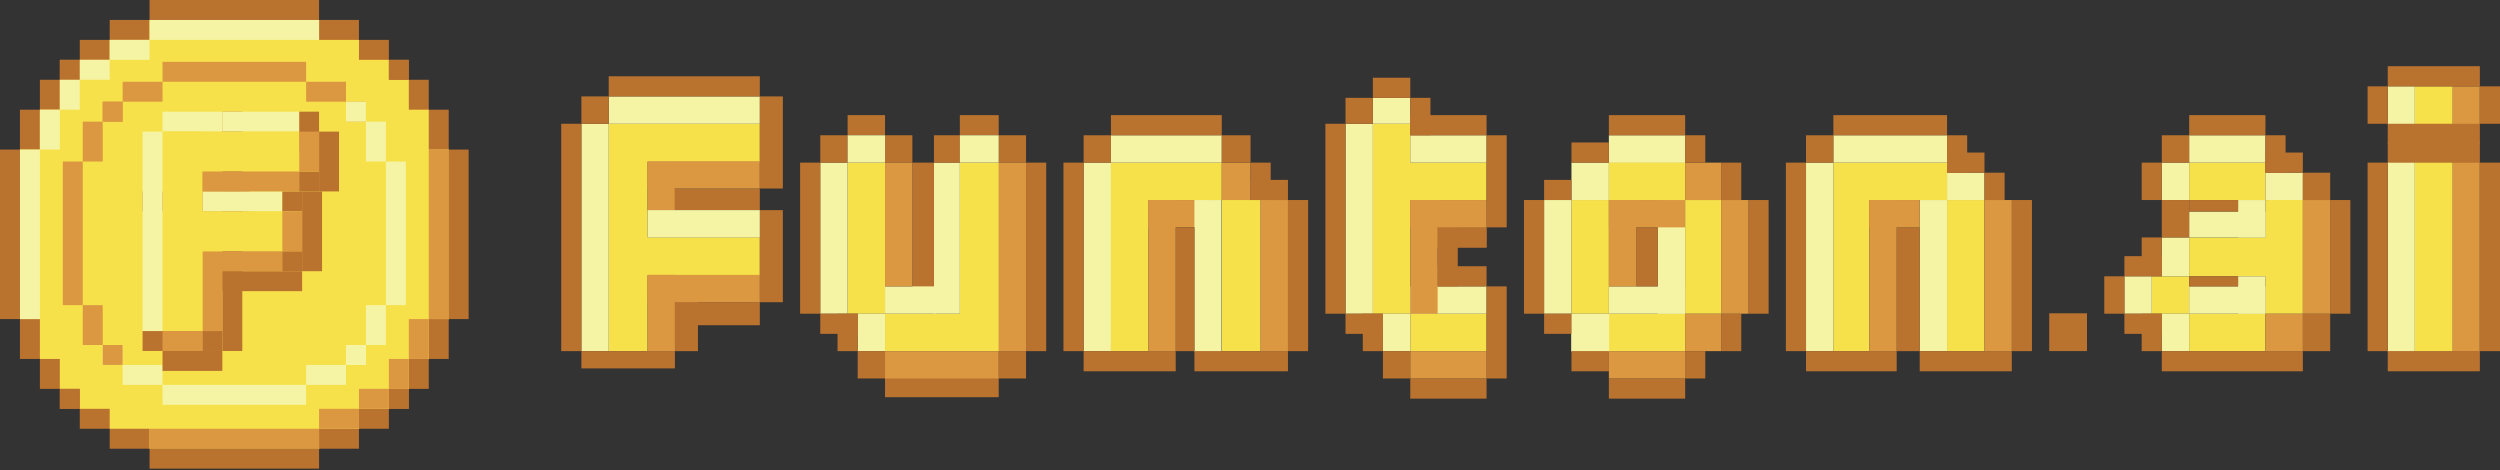 <svg width="553" height="104" viewBox="0 0 553 104" fill="none" xmlns="http://www.w3.org/2000/svg">
<rect x="0" y="0" width="553" height="104" fill="#333333" stroke="none"/>
<path d="M461.642 69.302V77.656H453.288V69.302H461.642Z" fill="#BA722F"/>
<path d="M534.158 19.1H542.541V27.482H534.158L534.158 19.1ZM534.158 35.865H542.541V77.763H534.158L534.158 35.865Z" fill="#F6E14A"/>
<rect x="534.158" y="35.865" width="41.914" height="5.988" transform="rotate(90 534.158 35.865)" fill="#F5F4A4"/>
<rect x="534.158" y="19.1" width="8.383" height="5.988" transform="rotate(90 534.158 19.1)" fill="#F5F4A4"/>
<rect x="548.528" y="35.865" width="41.914" height="5.988" transform="rotate(90 548.528 35.865)" fill="#DB9841"/>
<rect x="548.528" y="19.1" width="8.383" height="5.988" transform="rotate(90 548.528 19.1)" fill="#DB9841"/>
<path d="M528.17 14.643L548.542 14.643V19.1L528.17 19.1V14.643Z" fill="#BA722F"/>
<path d="M528.17 27.376L548.542 27.376V31.832L528.17 31.832V27.376Z" fill="#BA722F"/>
<path d="M528.17 31.514L548.542 31.514V35.971H528.17V31.514Z" fill="#BA722F"/>
<path d="M528.17 77.67H548.542V82.127H528.17V77.67Z" fill="#BA722F"/>
<path d="M523.714 35.971H528.17V77.671H523.714V35.971Z" fill="#BA722F"/>
<path d="M523.714 19.1H528.17V27.376H523.714V19.1Z" fill="#BA722F"/>
<path d="M548.543 35.971H552.999V77.671H548.543V35.971Z" fill="#BA722F"/>
<path d="M548.543 19.1H552.999V27.376H548.543V19.1Z" fill="#BA722F"/>
<path d="M270.254 35.971V44.243H254.029V77.671H245.743L245.743 35.971L270.254 35.971ZM270.254 44.243L278.849 44.243V77.671H270.254V44.243Z" fill="#F6E14A"/>
<rect x="245.743" y="35.971" width="41.7" height="6.048" transform="rotate(90 245.743 35.971)" fill="#F5F4A4"/>
<rect x="245.743" y="29.923" width="24.511" height="6.048" fill="#F5F4A4"/>
<rect x="276.62" y="35.971" width="8.276" height="6.366" transform="rotate(90 276.62 35.971)" fill="#DB9841"/>
<rect x="267.389" y="50.295" width="13.37" height="6.048" transform="rotate(-180 267.389 50.295)" fill="#DB9841"/>
<rect x="270.193" y="44.248" width="33.531" height="5.988" transform="rotate(90 270.193 44.248)" fill="#F5F4A4"/>
<path d="M276.62 39.791H284.896V44.247H276.62V39.791Z" fill="#BA722F"/>
<path d="M245.743 25.466L270.254 25.466V29.923L245.743 29.923V25.466Z" fill="#BA722F"/>
<path d="M239.694 77.671H260.067V82.127H239.694V77.671Z" fill="#BA722F"/>
<path d="M264.205 77.671H284.896V82.127H264.205V77.671Z" fill="#BA722F"/>
<path d="M239.694 29.923H245.742V35.971H239.694V29.923Z" fill="#BA722F"/>
<path d="M270.254 29.923H276.62V35.971H270.254V29.923Z" fill="#BA722F"/>
<path d="M276.62 35.971H281.077V44.247H276.62V35.971Z" fill="#BA722F"/>
<path d="M235.238 35.971H239.695V77.671H235.238V35.971Z" fill="#BA722F"/>
<path d="M260.067 50.295H264.206V77.671H260.067V50.295Z" fill="#BA722F"/>
<path d="M284.896 44.247H289.353V77.671H284.896V44.247Z" fill="#BA722F"/>
<rect x="260.067" y="44.247" width="33.424" height="6.048" transform="rotate(90 260.067 44.247)" fill="#DB9841"/>
<rect x="284.896" y="44.247" width="33.424" height="6.048" transform="rotate(90 284.896 44.247)" fill="#DB9841"/>
<path d="M372.754 44.248L355.883 44.248V35.865L372.754 35.865V44.248ZM355.883 69.397H347.606V44.248H355.883V69.397ZM372.754 44.248L380.712 44.248V69.397L372.754 69.397V44.248ZM355.883 69.397L372.754 69.397V77.67L355.883 77.67V69.397Z" fill="#F6E14A"/>
<rect x="347.606" y="44.247" width="25.147" height="6.048" transform="rotate(90 347.606 44.247)" fill="#F5F4A4"/>
<rect x="372.754" y="35.971" width="16.871" height="6.048" transform="rotate(-180 372.754 35.971)" fill="#F5F4A4"/>
<rect x="372.754" y="69.394" width="16.871" height="6.048" transform="rotate(-180 372.754 69.394)" fill="#F5F4A4"/>
<rect x="355.883" y="35.971" width="8.276" height="8.276" transform="rotate(90 355.883 35.971)" fill="#F5F4A4"/>
<rect x="380.712" y="35.971" width="8.276" height="7.958" transform="rotate(90 380.712 35.971)" fill="#DB9841"/>
<rect x="355.929" y="69.397" width="8.383" height="8.383" transform="rotate(90 355.929 69.397)" fill="#F5F4A4"/>
<rect x="380.712" y="69.394" width="8.276" height="7.958" transform="rotate(90 380.712 69.394)" fill="#DB9841"/>
<rect x="372.754" y="44.247" width="25.147" height="6.048" transform="rotate(90 372.754 44.247)" fill="#F5F4A4"/>
<path d="M355.883 83.719H372.754V88.175H355.883V83.719Z" fill="#BA722F"/>
<path d="M347.606 77.67H355.883V82.127H347.606V77.67Z" fill="#BA722F"/>
<path d="M347.606 31.514H355.883V35.971H347.606V31.514Z" fill="#BA722F"/>
<path d="M377.21 29.922L377.21 35.971L372.753 35.971L372.753 29.922L377.21 29.922Z" fill="#BA722F"/>
<path d="M377.21 77.67L377.21 83.719L372.753 83.719L372.753 77.67L377.21 77.67Z" fill="#BA722F"/>
<path d="M341.558 69.394H347.606V73.85H341.558V69.394Z" fill="#BA722F"/>
<path d="M341.558 39.791H347.606V44.247H341.558V39.791Z" fill="#BA722F"/>
<path d="M385.168 35.971L385.168 44.247L380.711 44.247L380.711 35.971L385.168 35.971Z" fill="#BA722F"/>
<path d="M385.168 69.394L385.168 77.67L380.711 77.67L380.711 69.394L385.168 69.394Z" fill="#BA722F"/>
<path d="M355.883 25.466L372.754 25.466V29.922L355.883 29.922V25.466Z" fill="#BA722F"/>
<path d="M337.102 44.247H341.558V69.394H337.102V44.247Z" fill="#BA722F"/>
<path d="M361.931 50.295H366.705V63.346H361.931V50.295Z" fill="#BA722F"/>
<path d="M386.76 44.247H391.216V69.394H386.76V44.247Z" fill="#BA722F"/>
<rect x="361.931" y="44.247" width="19.099" height="6.048" transform="rotate(90 361.931 44.247)" fill="#DB9841"/>
<rect x="355.883" y="44.247" width="16.871" height="6.048" fill="#DB9841"/>
<rect x="355.883" y="77.67" width="16.871" height="6.048" fill="#DB9841"/>
<rect x="386.76" y="44.247" width="25.147" height="6.048" transform="rotate(90 386.76 44.247)" fill="#DB9841"/>
<path d="M501.114 35.971V44.248H484.243V35.971L501.114 35.971ZM501.114 44.248L509.39 44.243V69.397H501.114V61.118H484.243V52.523H501.114V44.248ZM475.967 61.118H484.243V69.397H475.967L475.967 61.118ZM484.243 69.397H501.114V77.671H484.243V69.397Z" fill="#F6E14A"/>
<rect x="475.967" y="61.118" width="8.276" height="6.048" transform="rotate(90 475.967 61.118)" fill="#F5F4A4"/>
<rect x="484.243" y="35.971" width="8.276" height="6.048" transform="rotate(90 484.243 35.971)" fill="#F5F4A4"/>
<rect x="484.243" y="52.523" width="8.595" height="6.048" transform="rotate(90 484.243 52.523)" fill="#F5F4A4"/>
<rect x="484.243" y="69.394" width="8.276" height="6.048" transform="rotate(90 484.243 69.394)" fill="#F5F4A4"/>
<rect x="501.113" y="61.118" width="8.276" height="6.048" transform="rotate(90 501.113 61.118)" fill="#F5F4A4"/>
<rect x="501.113" y="44.247" width="8.276" height="6.048" transform="rotate(90 501.113 44.247)" fill="#F5F4A4"/>
<rect x="501.113" y="35.971" width="16.871" height="6.048" transform="rotate(-180 501.113 35.971)" fill="#F5F4A4"/>
<rect x="509.39" y="44.247" width="8.276" height="6.048" transform="rotate(-180 509.39 44.247)" fill="#F5F4A4"/>
<rect x="501.113" y="52.523" width="16.871" height="5.73" transform="rotate(-180 501.113 52.523)" fill="#F5F4A4"/>
<rect x="501.113" y="69.394" width="16.871" height="6.048" transform="rotate(-180 501.113 69.394)" fill="#F5F4A4"/>
<path d="M469.918 69.394H478.194V73.85H469.918V69.394Z" fill="#BA722F"/>
<path d="M469.918 56.661H478.194V61.118H469.918V56.661Z" fill="#BA722F"/>
<path d="M478.194 77.67H509.39V82.127H478.194V77.67Z" fill="#BA722F"/>
<path d="M484.243 25.466L501.114 25.466V29.922L484.243 29.922V25.466Z" fill="#BA722F"/>
<path d="M478.194 44.247H484.242V52.523H478.194V44.247Z" fill="#BA722F"/>
<path d="M484.243 44.247H495.066V46.794H484.243V44.247Z" fill="#BA722F"/>
<path d="M484.243 61.118H495.066V63.346H484.243V61.118Z" fill="#BA722F"/>
<path d="M465.462 61.118H469.918V69.394H465.462V61.118Z" fill="#BA722F"/>
<path d="M473.738 35.971H478.195V44.247H473.738V35.971Z" fill="#BA722F"/>
<path d="M501.113 29.922H505.57V38.199H501.113V29.922Z" fill="#BA722F"/>
<path d="M509.39 38.199H515.438V44.247H509.39V38.199Z" fill="#BA722F"/>
<path d="M484.243 29.922L484.243 35.971L478.195 35.971L478.195 29.922L484.243 29.922Z" fill="#BA722F"/>
<path d="M509.39 33.742L509.39 38.199L501.113 38.199L501.113 33.742L509.39 33.742Z" fill="#BA722F"/>
<path d="M515.438 44.247H519.895V69.394H515.438V44.247Z" fill="#BA722F"/>
<path d="M473.738 69.394H478.195V77.67H473.738V69.394Z" fill="#BA722F"/>
<path d="M473.738 52.523H478.195V60.799H473.738V52.523Z" fill="#BA722F"/>
<path d="M509.39 69.394H515.438V77.67H509.39V69.394Z" fill="#BA722F"/>
<rect x="515.438" y="44.247" width="25.147" height="6.048" transform="rotate(90 515.438 44.247)" fill="#DB9841"/>
<rect x="509.39" y="69.394" width="8.276" height="8.276" transform="rotate(90 509.39 69.394)" fill="#DB9841"/>
<path d="M430.687 35.971V44.248L413.498 44.248V77.671H405.54V35.971L430.687 35.971ZM430.687 44.248L438.964 44.248V77.671L430.687 77.671V44.248Z" fill="#F6E14A"/>
<rect x="405.54" y="35.971" width="41.7" height="6.048" transform="rotate(90 405.54 35.971)" fill="#F5F4A4"/>
<rect x="430.688" y="44.247" width="33.424" height="6.048" transform="rotate(90 430.688 44.247)" fill="#F5F4A4"/>
<rect x="430.688" y="35.971" width="25.147" height="6.048" transform="rotate(-180 430.688 35.971)" fill="#F5F4A4"/>
<rect x="438.964" y="44.247" width="8.276" height="6.048" transform="rotate(-180 438.964 44.247)" fill="#F5F4A4"/>
<path d="M435.144 29.923L435.144 38.199L430.687 38.199L430.687 29.923L435.144 29.923Z" fill="#BA722F"/>
<path d="M443.42 38.199L443.42 44.247L438.963 44.247L438.963 38.199L443.42 38.199Z" fill="#BA722F"/>
<path d="M399.491 29.923H405.539V35.971H399.491V29.923Z" fill="#BA722F"/>
<path d="M430.688 33.743H438.964V38.199H430.688V33.743Z" fill="#BA722F"/>
<path d="M405.54 25.466L430.687 25.466V29.923L405.54 29.923V25.466Z" fill="#BA722F"/>
<path d="M399.491 77.671H419.545V82.127H399.491V77.671Z" fill="#BA722F"/>
<path d="M424.639 77.671H445.011V82.127H424.639V77.671Z" fill="#BA722F"/>
<path d="M395.035 35.971H399.492V77.671H395.035V35.971Z" fill="#BA722F"/>
<path d="M445.012 44.247H449.468V77.671H445.012V44.247Z" fill="#BA722F"/>
<path d="M419.546 50.295H424.639V77.671H419.546V50.295Z" fill="#BA722F"/>
<rect x="413.498" y="44.247" width="11.141" height="6.048" fill="#DB9841"/>
<rect x="445.012" y="44.247" width="33.424" height="6.048" transform="rotate(90 445.012 44.247)" fill="#DB9841"/>
<rect x="419.546" y="44.247" width="33.424" height="6.048" transform="rotate(90 419.546 44.247)" fill="#DB9841"/>
<path d="M311.955 69.397H303.679V27.376L311.955 27.376V35.971H328.826V44.242H311.955V69.397ZM311.955 77.671V69.397H328.826V77.671H311.955Z" fill="#F6E14A"/>
<rect x="303.679" y="27.376" width="42.018" height="6.048" transform="rotate(90 303.679 27.376)" fill="#F5F4A4"/>
<rect width="8.276" height="6.048" transform="matrix(-4.37114e-08 1 1 4.37114e-08 305.906 69.394)" fill="#F5F4A4"/>
<rect x="311.955" y="29.923" width="16.871" height="6.048" fill="#F5F4A4"/>
<rect x="303.679" y="21.646" width="8.276" height="5.73" fill="#F5F4A4"/>
<rect x="311.955" y="63.346" width="16.871" height="6.048" fill="#F5F4A4"/>
<path d="M297.63 69.394H305.906V73.851H297.63V69.394Z" fill="#BA722F"/>
<path d="M318.003 50.295H328.826V54.752H318.003V50.295Z" fill="#BA722F"/>
<path d="M318.003 50.295H328.826V54.752H318.003V50.295Z" fill="#BA722F"/>
<path d="M311.955 25.466L328.826 25.466V29.923L311.955 29.923V25.466Z" fill="#BA722F"/>
<path d="M303.679 17.19H311.955V21.646H303.679V17.19Z" fill="#BA722F"/>
<path d="M318.003 58.89H328.826V63.347H318.003V58.89Z" fill="#BA722F"/>
<path d="M311.955 83.719H328.826V88.175H311.955V83.719Z" fill="#BA722F"/>
<path d="M293.174 27.376H297.63V69.394H293.174V27.376Z" fill="#BA722F"/>
<path d="M328.826 63.346H333.283V83.719H328.826V63.346Z" fill="#BA722F"/>
<path d="M318.003 50.295H322.459V63.347H318.003V50.295Z" fill="#BA722F"/>
<path d="M328.826 29.923H333.283V50.295H328.826V29.923Z" fill="#BA722F"/>
<path d="M301.45 69.394H305.907V77.671H301.45V69.394Z" fill="#BA722F"/>
<path d="M311.955 21.646H316.412V29.923H311.955V21.646Z" fill="#BA722F"/>
<path d="M297.63 21.646H303.678V27.376H297.63V21.646Z" fill="#BA722F"/>
<path d="M305.906 77.671H311.954V83.719H305.906V77.671Z" fill="#BA722F"/>
<rect x="318.003" y="44.247" width="25.147" height="6.048" transform="rotate(90 318.003 44.247)" fill="#DB9841"/>
<rect x="311.955" y="44.247" width="16.871" height="6.048" fill="#DB9841"/>
<rect x="311.955" y="77.671" width="16.871" height="6.048" fill="#DB9841"/>
<path d="M195.768 69.397H187.491V35.971H195.768V69.397ZM212.32 35.971H220.962V77.671H195.768V69.397H212.32V35.971Z" fill="#F6E14A"/>
<rect x="187.491" y="35.971" width="33.424" height="6.048" transform="rotate(90 187.491 35.971)" fill="#F5F4A4"/>
<rect x="195.768" y="69.394" width="8.276" height="6.048" transform="rotate(90 195.768 69.394)" fill="#F5F4A4"/>
<rect x="212.32" y="35.971" width="33.424" height="5.73" transform="rotate(90 212.32 35.971)" fill="#F5F4A4"/>
<path d="M181.442 69.394H189.719V73.85H181.442V69.394Z" fill="#BA722F"/>
<path d="M187.491 25.466H195.768V29.922H187.491V25.466Z" fill="#BA722F"/>
<path d="M212.32 25.466H220.915V29.922H212.32V25.466Z" fill="#BA722F"/>
<path d="M189.719 77.67H195.767V83.719H189.719V77.67Z" fill="#BA722F"/>
<path d="M195.768 83.4H220.915V87.857H195.768V83.4Z" fill="#BA722F"/>
<path d="M176.986 35.971H181.443V69.394H176.986V35.971Z" fill="#BA722F"/>
<path d="M185.263 69.394H189.719V77.67H185.263V69.394Z" fill="#BA722F"/>
<path d="M181.442 29.922H187.49V35.971H181.442V29.922Z" fill="#BA722F"/>
<path d="M220.914 29.922H226.962V35.971H220.914V29.922Z" fill="#BA722F"/>
<path d="M206.59 29.922H212.32V35.971H206.59V29.922Z" fill="#BA722F"/>
<path d="M195.768 29.922H201.816V35.971H195.768V29.922Z" fill="#BA722F"/>
<path d="M220.914 77.67H226.962V83.719H220.914V77.67Z" fill="#BA722F"/>
<path d="M226.963 35.971H231.419V77.671H226.963V35.971Z" fill="#BA722F"/>
<path d="M201.815 35.971H206.59V63.665H201.815V35.971Z" fill="#BA722F"/>
<path d="M187.491 29.922H195.768V35.971H187.491V29.922Z" fill="#F5F4A4"/>
<rect x="195.768" y="63.346" width="11.141" height="6.048" fill="#F5F4A4"/>
<rect x="212.32" y="29.922" width="8.595" height="6.048" fill="#F5F4A4"/>
<rect x="201.815" y="35.971" width="27.376" height="6.048" transform="rotate(90 201.815 35.971)" fill="#DB9841"/>
<rect x="226.963" y="35.971" width="41.7" height="6.048" transform="rotate(90 226.963 35.971)" fill="#DB9841"/>
<rect x="220.914" y="83.719" width="25.147" height="6.048" transform="rotate(-180 220.914 83.719)" fill="#DB9841"/>
<path d="M143.244 35.812V52.489L168.073 52.489V60.907L143.244 60.907V77.673H134.649V27.376L168.073 27.376V35.812L143.244 35.812Z" fill="#F6E14A"/>
<path d="M134.649 27.376L134.649 77.673L128.601 77.673L128.601 27.376L134.649 27.376Z" fill="#F5F4A4"/>
<path d="M134.649 21.328L168.073 21.328V27.376L134.649 27.376V21.328Z" fill="#F5F4A4"/>
<rect x="128.601" y="77.671" width="20.691" height="3.82" fill="#BA722F"/>
<path d="M128.601 21.328H134.649V27.376H128.601V21.328Z" fill="#BA722F"/>
<path d="M134.649 16.872L168.073 16.872V21.328L134.649 21.328V16.872Z" fill="#BA722F"/>
<path d="M149.61 66.848H168.073V71.941H149.61V66.848Z" fill="#BA722F"/>
<path d="M148.974 41.701H168.073V46.475H148.974V41.701Z" fill="#BA722F"/>
<path d="M124.145 27.376H128.601V77.671H124.145L124.145 27.376Z" fill="#BA722F"/>
<path d="M149.292 66.848H154.385V77.671H149.292V66.848Z" fill="#BA722F"/>
<path d="M143.244 35.652L168.073 35.652V41.7H143.244V35.652Z" fill="#DB9841"/>
<path d="M149.231 35.812L149.231 46.589L143.244 46.589L143.244 35.812L149.231 35.812Z" fill="#DB9841"/>
<rect x="173.166" y="46.476" width="20.372" height="5.093" transform="rotate(90 173.166 46.476)" fill="#BA722F"/>
<rect x="173.166" y="21.328" width="20.372" height="5.093" transform="rotate(90 173.166 21.328)" fill="#BA722F"/>
<rect x="149.292" y="60.8" width="16.871" height="6.048" transform="rotate(90 149.292 60.8)" fill="#DB9841"/>
<rect x="143.244" y="46.476" width="24.829" height="6.048" fill="#F5F4A4"/>
<rect x="143.244" y="60.8" width="24.829" height="6.048" fill="#DB9841"/>
<path d="M24.26 8.822L33.083 4.411H70.578L79.4 8.822L86.017 13.233L90.428 17.644L94.839 24.261L99.25 33.083V70.578L94.839 79.4L90.428 86.017L86.017 90.428L79.4 94.839L70.578 99.251H33.083L24.26 94.839L17.644 90.428L13.232 86.017L8.821 79.4L4.41 70.578V33.083L8.821 24.261L13.232 17.644L17.644 13.233L24.26 8.822Z" fill="#F6E14A"/>
<rect x="35.951" y="13.674" width="31.76" height="4.411" fill="#DB9841"/>
<rect x="76.534" y="22.497" width="4.411" height="4.411" fill="#DB9841"/>
<rect x="22.718" y="22.497" width="4.411" height="4.411" fill="#DB9841"/>
<rect x="67.712" y="18.085" width="8.822" height="4.411" fill="#DB9841"/>
<rect x="27.129" y="18.085" width="8.822" height="4.411" fill="#DB9841"/>
<rect width="31.76" height="4.411" transform="matrix(1 0 0 -1 35.951 89.545)" fill="#F5F4A4"/>
<rect width="4.411" height="4.411" transform="matrix(1 0 0 -1 76.534 80.723)" fill="#F5F4A4"/>
<rect width="4.411" height="4.411" transform="matrix(1 0 0 -1 22.718 80.723)" fill="#F5F4A4"/>
<rect width="8.822" height="4.411" transform="matrix(1 0 0 -1 67.712 85.135)" fill="#F5F4A4"/>
<rect width="8.822" height="4.411" transform="matrix(1 0 0 -1 27.129 85.135)" fill="#F5F4A4"/>
<rect x="89.768" y="35.73" width="31.76" height="4.411" transform="rotate(90 89.768 35.73)" fill="#F5F4A4"/>
<rect x="80.945" y="76.312" width="4.411" height="4.411" transform="rotate(90 80.945 76.312)" fill="#F5F4A4"/>
<rect x="80.945" y="22.497" width="4.411" height="4.411" transform="rotate(90 80.945 22.497)" fill="#F5F4A4"/>
<rect x="85.356" y="67.49" width="8.822" height="4.411" transform="rotate(90 85.356 67.49)" fill="#F5F4A4"/>
<rect x="85.356" y="26.907" width="8.822" height="4.411" transform="rotate(90 85.356 26.907)" fill="#F5F4A4"/>
<rect width="31.76" height="4.411" transform="matrix(4.37114e-08 1 1 -4.37114e-08 13.896 35.73)" fill="#DB9841"/>
<rect width="4.411" height="4.411" transform="matrix(4.37114e-08 1 1 -4.37114e-08 22.718 76.312)" fill="#DB9841"/>
<rect width="4.411" height="4.411" transform="matrix(4.37114e-08 1 1 -4.37114e-08 22.718 22.497)" fill="#DB9841"/>
<rect width="8.822" height="4.411" transform="matrix(4.37114e-08 1 1 -4.37114e-08 18.307 67.49)" fill="#DB9841"/>
<rect width="8.822" height="4.411" transform="matrix(4.37114e-08 1 1 -4.37114e-08 18.307 26.907)" fill="#DB9841"/>
<rect x="33.084" width="37.495" height="4.411" fill="#BA722F"/>
<rect x="79.401" y="8.822" width="6.617" height="4.411" fill="#BA722F"/>
<rect x="17.645" y="8.822" width="6.617" height="4.411" fill="#BA722F"/>
<rect x="86.018" y="13.233" width="4.411" height="4.411" fill="#BA722F"/>
<rect x="13.233" y="13.233" width="4.411" height="4.411" fill="#BA722F"/>
<rect x="70.578" y="4.411" width="8.822" height="4.411" fill="#BA722F"/>
<rect x="24.262" y="4.411" width="8.822" height="4.411" fill="#BA722F"/>
<rect width="37.495" height="4.411" transform="matrix(1 0 0 -1 33.084 103.661)" fill="#BA722F"/>
<rect width="6.617" height="4.411" transform="matrix(1 0 0 -1 79.401 94.839)" fill="#BA722F"/>
<rect width="6.617" height="4.411" transform="matrix(1 0 0 -1 17.645 94.839)" fill="#BA722F"/>
<rect width="4.411" height="4.411" transform="matrix(1 0 0 -1 86.018 90.428)" fill="#BA722F"/>
<rect width="4.411" height="4.411" transform="matrix(1 0 0 -1 13.233 90.428)" fill="#BA722F"/>
<rect width="8.822" height="4.411" transform="matrix(1 0 0 -1 70.578 99.251)" fill="#BA722F"/>
<rect width="8.822" height="4.411" transform="matrix(1 0 0 -1 24.262 99.251)" fill="#BA722F"/>
<rect x="103.663" y="33.085" width="37.495" height="4.411" transform="rotate(90 103.663 33.085)" fill="#BA722F"/>
<rect x="94.841" y="79.401" width="6.617" height="4.411" transform="rotate(90 94.841 79.401)" fill="#BA722F"/>
<rect x="94.841" y="17.645" width="6.617" height="4.411" transform="rotate(90 94.841 17.645)" fill="#BA722F"/>
<rect x="90.43" y="86.019" width="4.411" height="4.411" transform="rotate(90 90.43 86.019)" fill="#BA722F"/>
<rect x="90.43" y="13.234" width="4.411" height="4.411" transform="rotate(90 90.43 13.234)" fill="#BA722F"/>
<rect x="99.252" y="70.579" width="8.822" height="4.411" transform="rotate(90 99.252 70.579)" fill="#BA722F"/>
<rect x="99.252" y="24.262" width="8.822" height="4.411" transform="rotate(90 99.252 24.262)" fill="#BA722F"/>
<rect width="37.495" height="4.411" transform="matrix(4.37114e-08 1 1 -4.37114e-08 0 33.086)" fill="#BA722F"/>
<rect width="6.617" height="4.411" transform="matrix(4.37114e-08 1 1 -4.37114e-08 8.822 79.401)" fill="#BA722F"/>
<rect width="6.617" height="4.411" transform="matrix(4.37114e-08 1 1 -4.37114e-08 8.822 17.645)" fill="#BA722F"/>
<rect width="4.411" height="4.411" transform="matrix(4.37114e-08 1 1 -4.37114e-08 13.233 86.019)" fill="#BA722F"/>
<rect width="4.411" height="4.411" transform="matrix(4.37114e-08 1 1 -4.37114e-08 13.233 13.234)" fill="#BA722F"/>
<rect width="8.822" height="4.411" transform="matrix(4.37114e-08 1 1 -4.37114e-08 4.411 70.579)" fill="#BA722F"/>
<rect width="8.822" height="4.411" transform="matrix(4.37114e-08 1 1 -4.37114e-08 4.411 24.262)" fill="#BA722F"/>
<rect x="33.084" y="4.412" width="37.495" height="4.411" fill="#F5F4A4"/>
<rect x="24.262" y="8.822" width="8.822" height="4.411" fill="#F5F4A4"/>
<rect x="17.645" y="13.234" width="6.617" height="4.411" fill="#F5F4A4"/>
<rect x="13.233" y="17.645" width="4.411" height="6.617" fill="#F5F4A4"/>
<rect x="8.822" y="24.264" width="4.411" height="8.822" fill="#F5F4A4"/>
<rect x="4.411" y="33.086" width="4.411" height="37.495" fill="#F5F4A4"/>
<rect x="70.578" y="99.249" width="37.495" height="4.411" transform="rotate(-180 70.578 99.249)" fill="#DB9841"/>
<rect x="79.4" y="94.839" width="8.822" height="4.411" transform="rotate(-180 79.4 94.839)" fill="#DB9841"/>
<rect x="86.018" y="90.427" width="6.617" height="4.411" transform="rotate(-180 86.018 90.427)" fill="#DB9841"/>
<rect x="90.429" y="86.017" width="4.411" height="6.617" transform="rotate(-180 90.429 86.017)" fill="#DB9841"/>
<rect x="94.84" y="79.397" width="4.411" height="8.822" transform="rotate(-180 94.84 79.397)" fill="#DB9841"/>
<rect x="99.251" y="70.575" width="4.411" height="37.495" transform="rotate(-180 99.251 70.575)" fill="#DB9841"/>
<rect x="71.24" y="42.346" width="17.645" height="4.411" transform="rotate(90 71.24 42.346)" fill="#BA722F"/>
<rect x="66.828" y="42.346" width="4.411" height="4.411" transform="rotate(90 66.828 42.346)" fill="#BA722F"/>
<rect x="53.596" y="45.213" width="14.777" height="4.411" transform="rotate(90 53.596 45.213)" fill="#BA722F"/>
<rect x="53.596" y="24.701" width="17.645" height="4.411" transform="rotate(90 53.596 24.701)" fill="#BA722F"/>
<rect x="74.989" y="29.112" width="13.233" height="4.411" transform="rotate(90 74.989 29.112)" fill="#BA722F"/>
<rect x="70.578" y="24.701" width="8.822" height="4.411" transform="rotate(90 70.578 24.701)" fill="#BA722F"/>
<rect x="53.596" y="59.991" width="17.645" height="4.411" transform="rotate(90 53.596 59.991)" fill="#BA722F"/>
<rect x="66.828" y="55.58" width="4.411" height="4.411" transform="rotate(90 66.828 55.58)" fill="#BA722F"/>
<rect x="70.578" y="37.934" width="4.411" height="4.411" transform="rotate(90 70.578 37.934)" fill="#BA722F"/>
<rect x="49.185" y="73.224" width="4.411" height="4.411" transform="rotate(90 49.185 73.224)" fill="#BA722F"/>
<rect x="49.185" y="59.991" width="17.645" height="4.411" fill="#BA722F"/>
<rect x="31.539" y="42.346" width="23.6" height="4.411" fill="#BA722F"/>
<rect x="35.95" y="77.634" width="13.233" height="4.411" fill="#BA722F"/>
<rect x="31.539" y="73.224" width="13.233" height="4.411" fill="#BA722F"/>
<rect x="44.773" y="42.346" width="17.645" height="4.411" fill="#F5F4A4"/>
<rect x="35.95" y="24.701" width="13.233" height="4.411" fill="#F5F4A4"/>
<rect x="49.185" y="24.701" width="16.983" height="4.411" fill="#F5F4A4"/>
<rect x="66.828" y="46.757" width="8.822" height="4.411" transform="rotate(90 66.828 46.757)" fill="#DB9841"/>
<rect x="49.185" y="55.58" width="17.645" height="4.411" transform="rotate(90 49.185 55.58)" fill="#DB9841"/>
<rect x="70.578" y="29.112" width="8.822" height="4.411" transform="rotate(90 70.578 29.112)" fill="#DB9841"/>
<rect x="44.773" y="46.757" width="8.822" height="8.822" transform="rotate(90 44.773 46.757)" fill="#F6E14A"/>
<rect x="44.773" y="29.112" width="44.112" height="8.822" transform="rotate(90 44.773 29.112)" fill="#F6E14A"/>
<rect x="62.417" y="46.757" width="8.822" height="26.467" transform="rotate(90 62.417 46.757)" fill="#F6E14A"/>
<rect x="66.167" y="29.112" width="8.822" height="30.216" transform="rotate(90 66.167 29.112)" fill="#F6E14A"/>
<rect x="35.95" y="29.112" width="44.112" height="4.411" transform="rotate(90 35.95 29.112)" fill="#F5F4A4"/>
<rect x="49.185" y="55.58" width="13.233" height="4.411" fill="#DB9841"/>
<rect x="44.773" y="37.934" width="21.394" height="4.411" fill="#DB9841"/>
<rect x="35.95" y="73.224" width="8.822" height="4.411" fill="#DB9841"/>
</svg>
